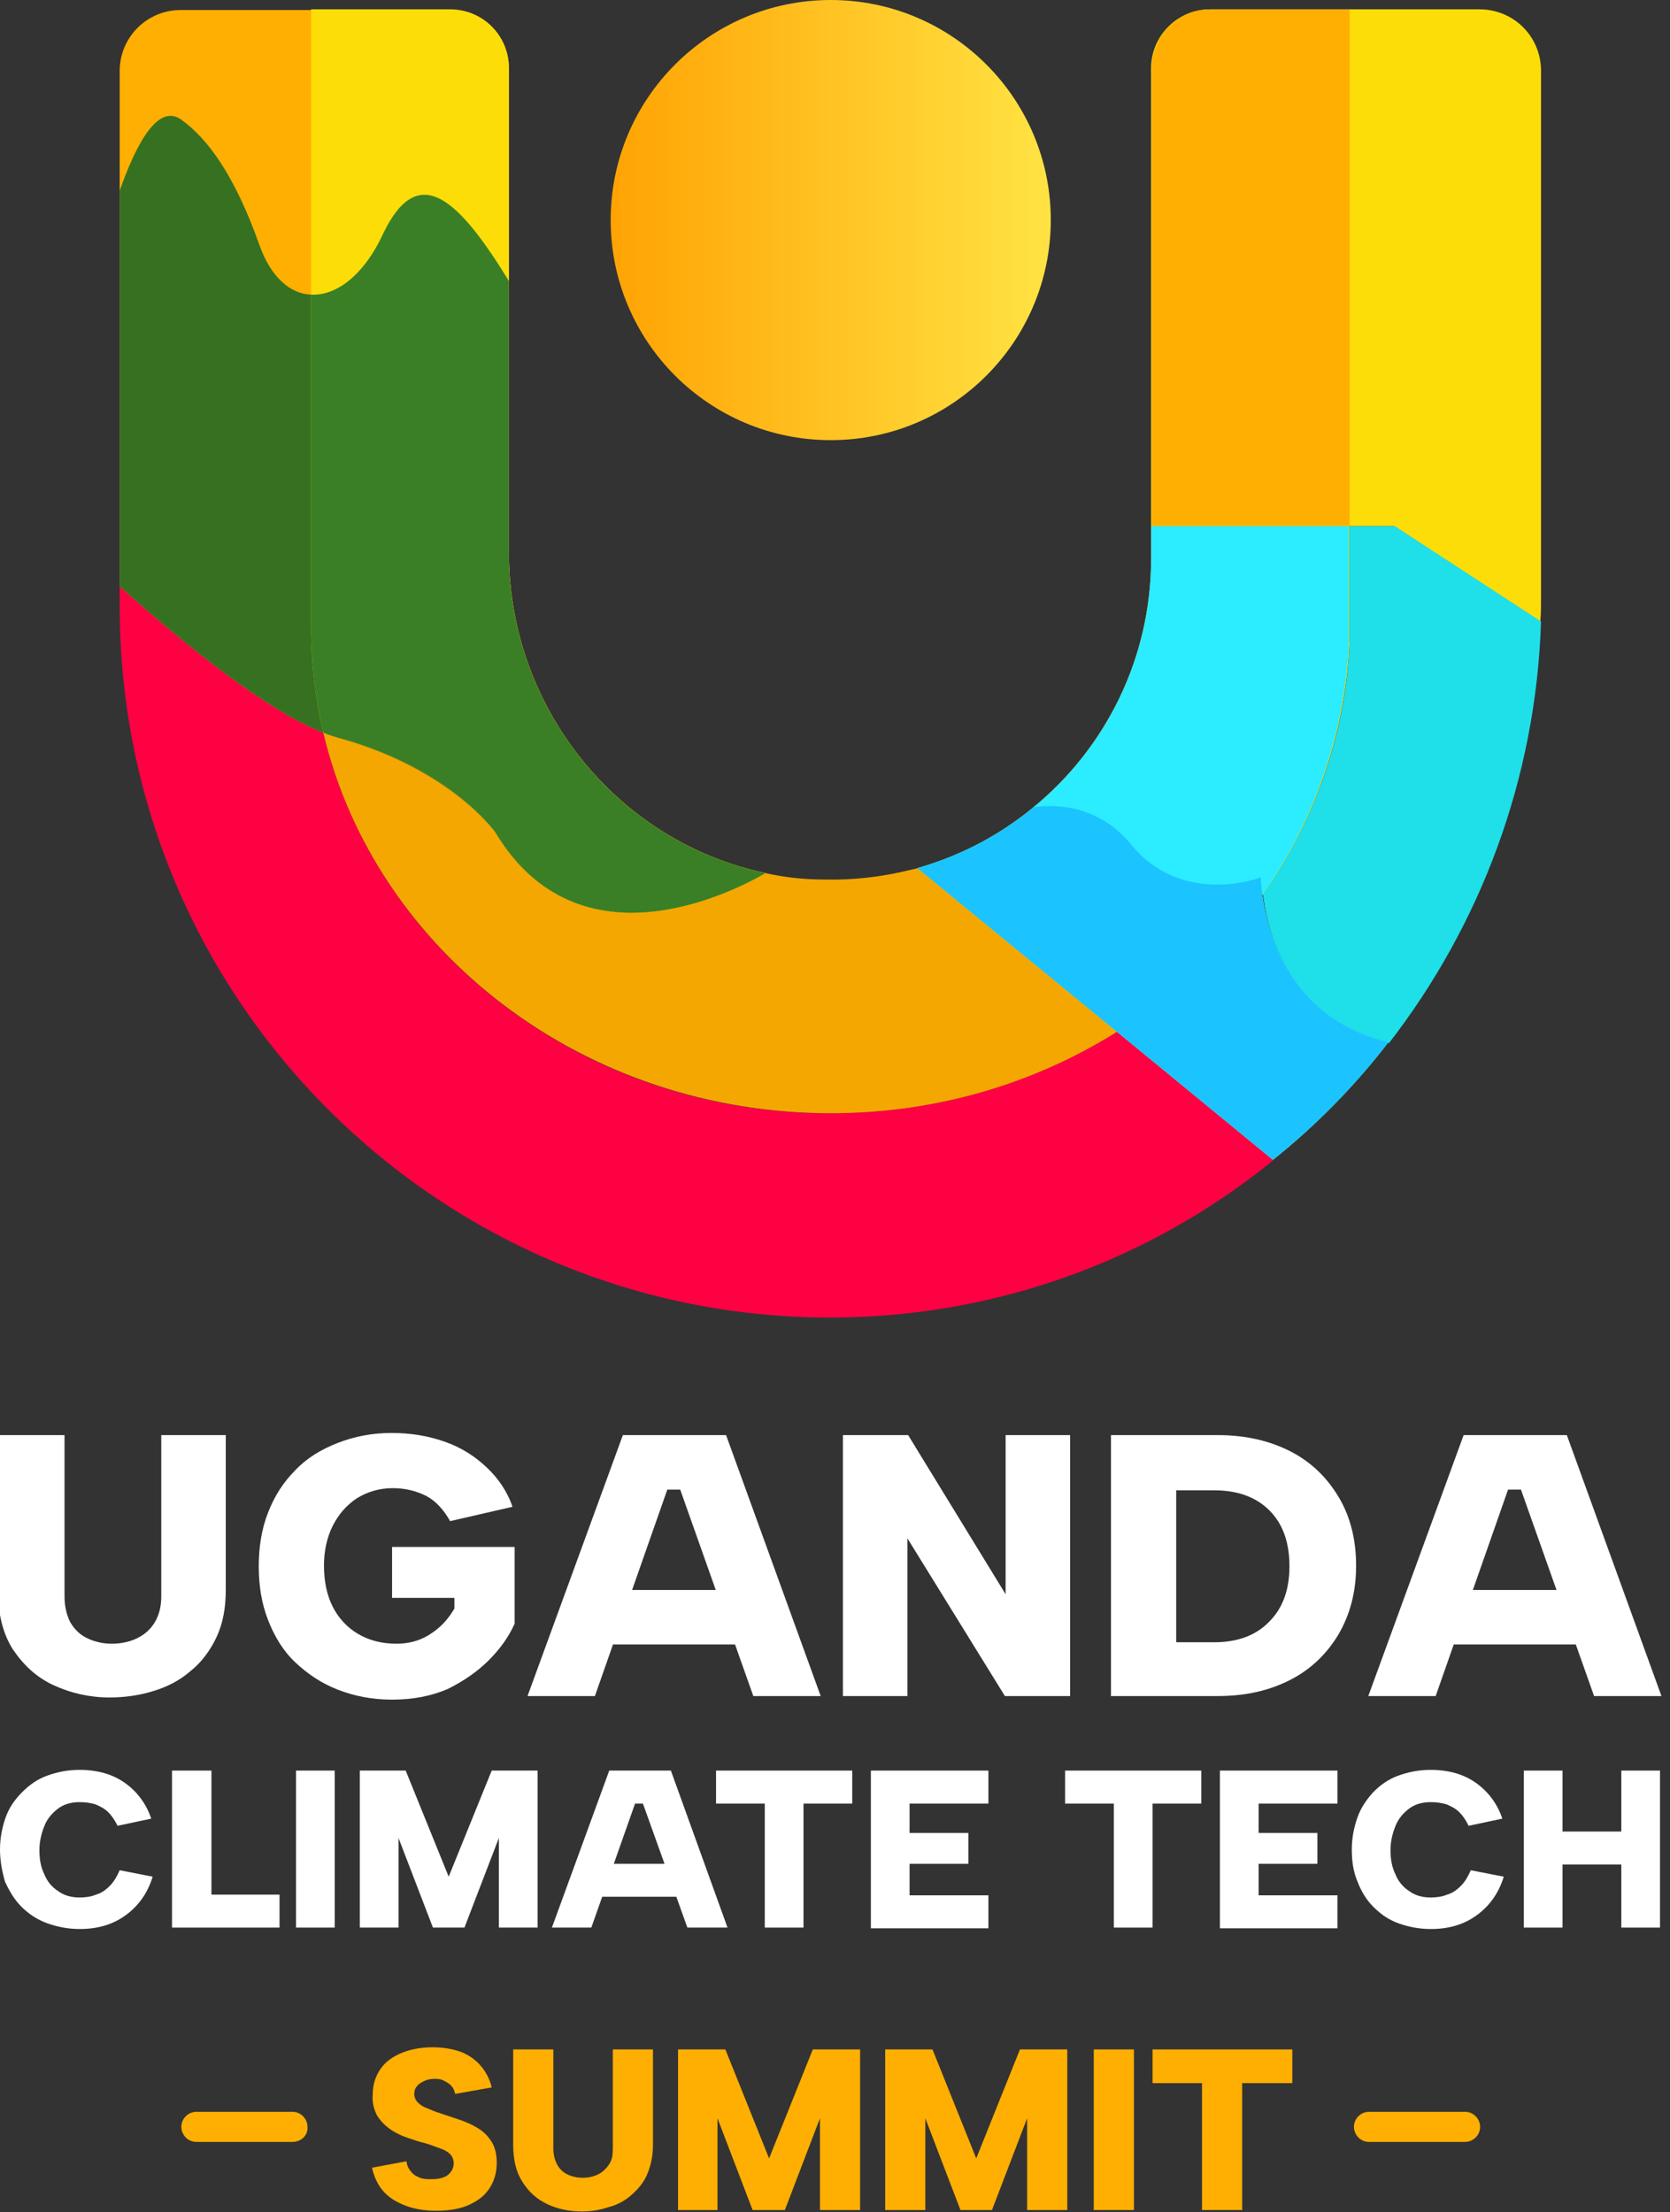 <svg width="151" height="200" viewBox="0 0 151 200" fill="none" xmlns="http://www.w3.org/2000/svg">
<rect x="0" y="0" width="151" height="200" fill="#333333" stroke="none"/>
<g clip-path="url(#clip0_37_48)">
<path d="M-1.07112e-06 129.747H5.833V144.329C5.833 145.237 6.027 146.014 6.351 146.662C6.74 147.31 7.194 147.764 7.842 148.088C8.49 148.412 9.268 148.607 10.11 148.607C11.018 148.607 11.795 148.412 12.443 148.088C13.091 147.764 13.61 147.31 13.999 146.662C14.388 146.014 14.582 145.237 14.582 144.329V129.747H20.415V143.746C20.415 145.366 20.155 146.792 19.572 148.023C18.989 149.255 18.211 150.292 17.239 151.069C16.267 151.912 15.165 152.495 13.869 152.884C12.638 153.273 11.277 153.467 9.916 153.467C8.101 153.467 6.416 153.078 4.861 152.366C3.305 151.653 2.139 150.551 1.167 149.125C0.259 147.699 -0.194 145.885 -0.194 143.681V129.747H-1.07112e-06Z" fill="white"/>
<path d="M40.7 137.524C40.117 136.487 39.404 135.71 38.561 135.256C37.654 134.802 36.682 134.543 35.515 134.543C34.284 134.543 33.247 134.867 32.275 135.45C31.303 136.099 30.59 136.941 30.071 137.978C29.553 139.015 29.294 140.246 29.294 141.542C29.294 142.968 29.553 144.2 30.071 145.237C30.59 146.274 31.367 147.116 32.34 147.699C33.312 148.283 34.478 148.607 35.839 148.607C36.617 148.607 37.33 148.477 37.978 148.218C38.626 147.959 39.209 147.57 39.728 147.116C40.246 146.662 40.7 146.079 41.089 145.431V144.459H35.45V139.857H46.533V146.792C46.014 147.959 45.236 149.06 44.2 150.097C43.163 151.134 41.931 151.977 40.505 152.69C39.015 153.338 37.33 153.662 35.45 153.662C33.636 153.662 32.016 153.338 30.525 152.754C29.034 152.171 27.803 151.329 26.701 150.292C25.599 149.255 24.822 147.959 24.238 146.468C23.655 144.977 23.396 143.357 23.396 141.607C23.396 139.857 23.655 138.237 24.238 136.747C24.822 135.256 25.599 134.025 26.701 132.923C27.738 131.821 29.034 131.043 30.525 130.46C32.016 129.877 33.636 129.553 35.386 129.553C37.135 129.553 38.691 129.812 40.181 130.331C41.672 130.849 42.903 131.627 44.005 132.664C45.042 133.636 45.885 134.867 46.338 136.228L40.7 137.524Z" fill="white"/>
<path d="M61.504 134.673H60.337L53.791 153.338H47.699L56.319 129.747H65.651L74.206 153.338H68.114L61.504 134.673ZM54.05 143.746H67.79V148.671H54.05V143.746Z" fill="white"/>
<path d="M96.76 129.747V153.338H90.862L82.048 139.08V153.338H76.215V129.747H82.113L90.927 144.135V129.747H96.76Z" fill="white"/>
<path d="M110.11 129.747C112.638 129.747 114.841 130.266 116.721 131.238C118.6 132.21 120.026 133.636 121.063 135.386C122.1 137.135 122.618 139.209 122.618 141.542C122.618 143.876 122.1 145.885 121.063 147.699C120.026 149.449 118.6 150.875 116.721 151.847C114.841 152.819 112.703 153.338 110.11 153.338H100.454V129.747H110.11ZM109.786 148.477C111.925 148.477 113.61 147.829 114.776 146.598C116.008 145.366 116.591 143.681 116.591 141.607C116.591 139.469 116.008 137.784 114.776 136.552C113.545 135.321 111.86 134.738 109.786 134.738H106.351V148.477H109.786Z" fill="white"/>
<path d="M137.524 134.673H136.358L129.812 153.338H123.72L132.34 129.747H141.672L150.227 153.338H144.135L137.524 134.673ZM130.007 143.746H143.746V148.671H130.007V143.746Z" fill="white"/>
<path d="M0 167.207C0 166.17 0.194 165.198 0.518 164.29C0.843 163.383 1.361 162.67 2.009 162.022C2.657 161.374 3.37 160.855 4.277 160.531C5.185 160.207 6.092 160.013 7.194 160.013C8.814 160.013 10.175 160.402 11.277 161.179C12.379 161.957 13.221 163.059 13.675 164.42L10.629 165.068C10.369 164.549 10.11 164.161 9.786 163.837C9.462 163.513 9.073 163.318 8.62 163.124C8.166 162.994 7.712 162.929 7.194 162.929C6.416 162.929 5.768 163.124 5.25 163.513C4.731 163.901 4.277 164.42 4.018 165.068C3.759 165.716 3.564 166.429 3.564 167.271C3.564 168.114 3.694 168.827 4.018 169.475C4.277 170.123 4.731 170.641 5.25 170.966C5.768 171.354 6.416 171.549 7.194 171.549C7.712 171.549 8.231 171.484 8.684 171.29C9.138 171.16 9.527 170.901 9.916 170.512C10.305 170.123 10.564 169.669 10.823 169.086L13.804 169.669C13.351 171.16 12.508 172.327 11.341 173.169C10.175 174.012 8.814 174.4 7.194 174.4C6.157 174.4 5.185 174.206 4.277 173.882C3.37 173.558 2.592 173.039 1.944 172.391C1.296 171.743 0.843 170.966 0.454 170.123C0.194 169.216 0 168.244 0 167.207Z" fill="white"/>
<path d="M19.119 160.078V171.29H25.275V174.271H15.554V160.078H19.119Z" fill="white"/>
<path d="M26.766 160.078H30.266V174.271H26.766V160.078Z" fill="white"/>
<path d="M36.034 174.271H32.534V160.078H36.682L40.57 169.669L44.459 160.078H48.607V174.271H45.107V166.17L41.996 174.271H39.145L36.034 166.17V174.271Z" fill="white"/>
<path d="M58.133 163.059H57.421L53.467 174.271H49.903L55.087 160.078H60.661L65.781 174.271H62.152L58.133 163.059ZM53.662 168.503H61.892V171.484H53.662V168.503Z" fill="white"/>
<path d="M64.744 160.078H77.058V163.059H72.651V174.271H69.151V163.059H64.744V160.078Z" fill="white"/>
<path d="M89.371 163.059H82.242V165.716H87.557V168.503H82.242V171.354H89.371V174.336H78.743V160.078H89.371V163.059Z" fill="white"/>
<path d="M96.306 160.078H108.62V163.059H104.213V174.271H100.713V163.059H96.306V160.078Z" fill="white"/>
<path d="M120.933 163.059H113.804V165.716H119.119V168.503H113.804V171.354H120.933V174.336H110.305V160.078H120.933V163.059Z" fill="white"/>
<path d="M122.229 167.207C122.229 166.17 122.424 165.198 122.748 164.29C123.072 163.383 123.59 162.67 124.174 162.022C124.822 161.374 125.535 160.855 126.442 160.531C127.349 160.207 128.257 160.013 129.358 160.013C130.979 160.013 132.34 160.402 133.441 161.18C134.543 161.957 135.386 163.059 135.839 164.42L132.793 165.068C132.534 164.55 132.275 164.161 131.951 163.837C131.627 163.513 131.238 163.318 130.784 163.124C130.33 162.994 129.877 162.929 129.358 162.929C128.581 162.929 127.933 163.124 127.414 163.513C126.896 163.901 126.442 164.42 126.183 165.068C125.923 165.716 125.729 166.429 125.729 167.272C125.729 168.114 125.859 168.827 126.183 169.475C126.442 170.123 126.896 170.642 127.414 170.966C127.933 171.354 128.581 171.549 129.358 171.549C129.877 171.549 130.395 171.484 130.849 171.29C131.303 171.16 131.691 170.901 132.08 170.512C132.469 170.123 132.728 169.669 132.988 169.086L135.969 169.669C135.515 171.16 134.673 172.327 133.506 173.169C132.34 174.012 130.979 174.401 129.358 174.401C128.321 174.401 127.349 174.206 126.442 173.882C125.535 173.558 124.822 173.04 124.174 172.391C123.526 171.743 123.072 170.966 122.748 170.123C122.359 169.216 122.229 168.244 122.229 167.207Z" fill="white"/>
<path d="M137.784 160.078H141.283V165.587H146.598V160.078H150.097V174.271H146.598V168.568H141.283V174.271H137.784V160.078Z" fill="white"/>
<path d="M36.747 195.399C36.811 195.787 36.941 196.111 37.2 196.371C37.395 196.63 37.654 196.76 37.978 196.889C38.302 197.019 38.626 197.019 39.015 197.019C39.663 197.019 40.181 196.889 40.505 196.63C40.83 196.371 41.024 195.982 41.024 195.593C41.024 195.269 40.894 194.945 40.7 194.751C40.505 194.556 40.181 194.362 39.793 194.232C39.404 194.102 38.95 193.908 38.496 193.778C37.913 193.649 37.395 193.454 36.811 193.26C36.228 193.065 35.71 192.806 35.256 192.482C34.802 192.158 34.413 191.769 34.089 191.251C33.83 190.732 33.636 190.149 33.701 189.371C33.701 188.464 33.96 187.686 34.413 187.038C34.867 186.39 35.515 185.937 36.293 185.612C37.071 185.288 38.043 185.094 39.08 185.094C40.052 185.094 40.83 185.224 41.607 185.483C42.32 185.742 42.968 186.196 43.422 186.714C43.876 187.233 44.264 187.881 44.459 188.723L41.154 189.307C41.089 188.983 40.959 188.723 40.765 188.529C40.57 188.334 40.311 188.205 40.052 188.075C39.793 187.946 39.533 187.946 39.274 187.946C38.95 187.946 38.626 188.01 38.367 188.14C38.108 188.27 37.848 188.399 37.719 188.594C37.524 188.788 37.459 189.047 37.459 189.307C37.459 189.631 37.589 189.89 37.783 190.084C37.978 190.279 38.237 190.473 38.626 190.603C38.95 190.732 39.339 190.927 39.793 191.056C40.376 191.251 40.959 191.445 41.542 191.64C42.126 191.834 42.709 192.093 43.227 192.417C43.746 192.741 44.135 193.13 44.459 193.649C44.783 194.167 44.913 194.815 44.913 195.528C44.913 196.371 44.718 197.084 44.329 197.732C43.94 198.38 43.357 198.898 42.515 199.287C41.737 199.676 40.7 199.87 39.468 199.87C38.432 199.87 37.524 199.741 36.682 199.417C35.839 199.093 35.191 198.704 34.673 198.121C34.154 197.537 33.83 196.824 33.636 195.982L36.747 195.399Z" fill="#FFAF02"/>
<path d="M46.403 185.288H50.032V194.232C50.032 194.815 50.162 195.269 50.356 195.658C50.551 196.047 50.875 196.371 51.264 196.565C51.653 196.76 52.106 196.889 52.69 196.889C53.273 196.889 53.727 196.76 54.115 196.565C54.504 196.371 54.828 196.047 55.087 195.658C55.347 195.269 55.411 194.815 55.411 194.232V185.288H59.041V193.908C59.041 194.945 58.846 195.787 58.522 196.565C58.198 197.343 57.68 197.926 57.096 198.445C56.513 198.963 55.8 199.352 55.023 199.546C54.245 199.806 53.467 199.935 52.625 199.935C51.523 199.935 50.486 199.741 49.514 199.287C48.542 198.833 47.829 198.185 47.246 197.278C46.662 196.371 46.403 195.269 46.403 193.908V185.288Z" fill="#FFAF02"/>
<path d="M64.938 199.806H61.309V185.288H65.587L69.54 195.139L73.493 185.288H77.77V199.806H74.141V191.51L70.966 199.806H68.049L64.874 191.51V199.806H64.938Z" fill="#FFAF02"/>
<path d="M83.668 199.806H80.039V185.288H84.316L88.27 195.139L92.223 185.288H96.5V199.806H92.871V191.51L89.695 199.806H86.844L83.668 191.51V199.806Z" fill="#FFAF02"/>
<path d="M98.898 185.288H102.528V199.806H98.898V185.288Z" fill="#FFAF02"/>
<path d="M104.213 185.288H116.85V188.334H112.314V199.806H108.684V188.334H104.213V185.288Z" fill="#FFAF02"/>
<path d="M26.442 193.649H17.758C16.98 193.649 16.397 193.001 16.397 192.288C16.397 191.51 17.045 190.927 17.758 190.927H26.442C27.22 190.927 27.803 191.575 27.803 192.288C27.868 193.065 27.22 193.649 26.442 193.649Z" fill="#FFAF02"/>
<path d="M132.469 193.649H123.785C123.007 193.649 122.424 193.001 122.424 192.288C122.424 191.51 123.072 190.927 123.785 190.927H132.469C133.247 190.927 133.83 191.575 133.83 192.288C133.83 193.065 133.182 193.649 132.469 193.649Z" fill="#FFAF02"/>
<path d="M115.165 104.861C115.036 104.99 114.906 105.055 114.776 105.185C104.018 113.804 90.408 118.989 75.567 119.119C39.857 119.378 10.823 90.473 10.823 54.828V53.014C16.915 58.458 24.109 64.225 29.229 66.235C33.895 86.001 52.819 100.843 75.437 100.648C84.9 100.583 93.649 97.861 101.037 93.26L115.165 104.861Z" fill="#FE0143"/>
<path d="M139.339 6.416V54.05C139.339 54.763 139.339 55.476 139.274 56.189L126.053 47.57H104.083V6.157C104.083 3.24 106.481 0.843 109.397 0.843H133.765C136.876 0.843 139.339 3.305 139.339 6.416Z" fill="#FDDD07"/>
<path d="M69.216 78.937C66.429 80.557 52.365 87.881 44.783 75.243C44.783 75.243 40.7 69.41 30.525 66.688C30.071 66.559 29.682 66.429 29.229 66.235C24.109 64.225 16.915 58.458 10.823 53.014V6.416C10.823 3.37 13.286 0.907 16.332 0.907H40.635C43.681 0.843 46.014 3.24 46.014 6.157V49.968C46.014 64.096 55.93 76.15 69.216 78.937Z" fill="#FFAF02"/>
<path d="M125.535 94.232C122.489 98.185 118.989 101.75 115.1 104.861L100.972 93.26L82.955 78.484C86.844 77.382 90.408 75.502 93.454 72.975C99.935 67.66 104.083 59.559 104.083 50.486V47.57H121.97V56.254C121.97 56.773 121.97 57.226 121.97 57.745C121.646 66.235 118.859 74.141 114.128 80.881C114.582 84.122 116.461 92.028 125.535 94.232Z" fill="#FFAF02"/>
<path d="M122.035 0.843V47.505H104.148V6.157C104.148 3.24 106.546 0.843 109.462 0.843H122.035Z" fill="#FFAF02"/>
<path d="M101.037 93.26C93.713 97.861 84.964 100.583 75.437 100.648C52.819 100.778 33.895 86.001 29.229 66.235C29.682 66.429 30.136 66.559 30.525 66.688C40.7 69.475 44.783 75.243 44.783 75.243C52.365 87.881 66.429 80.557 69.216 78.937C70.966 79.326 72.716 79.52 74.595 79.52C77.187 79.585 79.78 79.261 82.178 78.678C82.437 78.613 82.761 78.548 83.02 78.484L101.037 93.26Z" fill="#F4A700"/>
<path d="M69.216 78.937C66.429 80.557 52.365 87.881 44.783 75.243C44.783 75.243 40.7 69.41 30.525 66.688C30.071 66.559 29.682 66.429 29.229 66.235C28.516 63.189 28.127 60.013 28.127 56.773V0.843H40.7C43.681 0.843 46.014 3.24 46.014 6.157V49.968C46.014 64.096 55.93 76.15 69.216 78.937Z" fill="#FDDD07"/>
<path d="M122.035 47.57V56.254C122.035 56.773 122.035 57.226 122.035 57.745C121.711 66.235 118.924 74.141 114.193 80.881C113.48 81.853 112.767 82.826 111.99 83.733C109.786 86.455 107.194 88.853 104.407 90.992C104.342 91.056 104.213 91.121 104.148 91.186C103.176 91.899 102.139 92.612 101.102 93.26L83.085 78.484C86.973 77.382 90.538 75.502 93.584 72.975C100.065 67.66 104.213 59.559 104.213 50.486V47.57H122.035Z" fill="#FDDD07"/>
<path d="M75.113 39.793C86.102 39.793 95.01 30.885 95.01 19.896C95.01 8.908 86.102 0 75.113 0C64.125 0 55.217 8.908 55.217 19.896C55.217 30.885 64.125 39.793 75.113 39.793Z" fill="url(#paint0_linear_37_48)"/>
<path d="M29.229 66.235C24.109 64.226 16.915 58.458 10.823 53.014V17.239C11.99 13.934 14.063 9.138 16.397 10.823C18.73 12.508 21.192 15.749 23.461 22.165C24.498 25.081 26.248 26.572 28.127 26.636V56.773C28.127 60.013 28.516 63.189 29.229 66.235Z" fill="#357120"/>
<path d="M69.216 78.937C66.429 80.557 52.365 87.881 44.783 75.243C44.783 75.243 40.7 69.41 30.525 66.688C30.071 66.559 29.682 66.429 29.229 66.235C28.516 63.189 28.127 60.013 28.127 56.773V26.636C30.395 26.766 32.923 24.887 34.673 21.063C37.848 14.517 41.478 18.017 46.014 25.405V49.968C46.014 64.096 55.93 76.15 69.216 78.937Z" fill="#3A7F26"/>
<path d="M139.339 56.189C138.885 70.447 133.83 83.668 125.599 94.297C116.461 92.093 114.582 84.187 114.193 80.817C118.924 74.141 121.776 66.17 122.035 57.68C122.035 57.161 122.035 56.708 122.035 56.189V47.57H126.118L139.339 56.189Z" fill="#1FDFE8"/>
<path d="M125.535 94.232C122.489 98.185 118.989 101.75 115.1 104.861L100.972 93.26L82.955 78.484C86.844 77.382 90.408 75.502 93.454 72.975C99.935 67.66 104.083 59.559 104.083 50.486V47.57H121.97V56.254C121.97 56.773 121.97 57.226 121.97 57.745C121.646 66.235 118.859 74.141 114.128 80.881C114.582 84.122 116.461 92.028 125.535 94.232Z" fill="#2CECFF"/>
<path d="M125.535 94.232C122.489 98.185 118.989 101.75 115.1 104.861L100.972 93.26L82.955 78.484C86.844 77.382 90.408 75.502 93.454 72.975C95.917 72.651 99.481 72.975 102.268 76.345C106.934 82.048 113.999 79.326 113.999 79.326C113.999 79.326 113.999 79.909 114.128 80.817C114.582 84.122 116.461 92.028 125.535 94.232Z" fill="#1BC4FE"/>
</g>
<defs>
<linearGradient id="paint0_linear_37_48" x1="55.175" y1="19.926" x2="95.026" y2="19.926" gradientUnits="userSpaceOnUse">
<stop stop-color="#FFA303"/>
<stop offset="1" stop-color="#FFE343"/>
</linearGradient>
<clipPath id="clip0_37_48">
<rect width="150.227" height="200" fill="white"/>
</clipPath>
</defs>
</svg>
